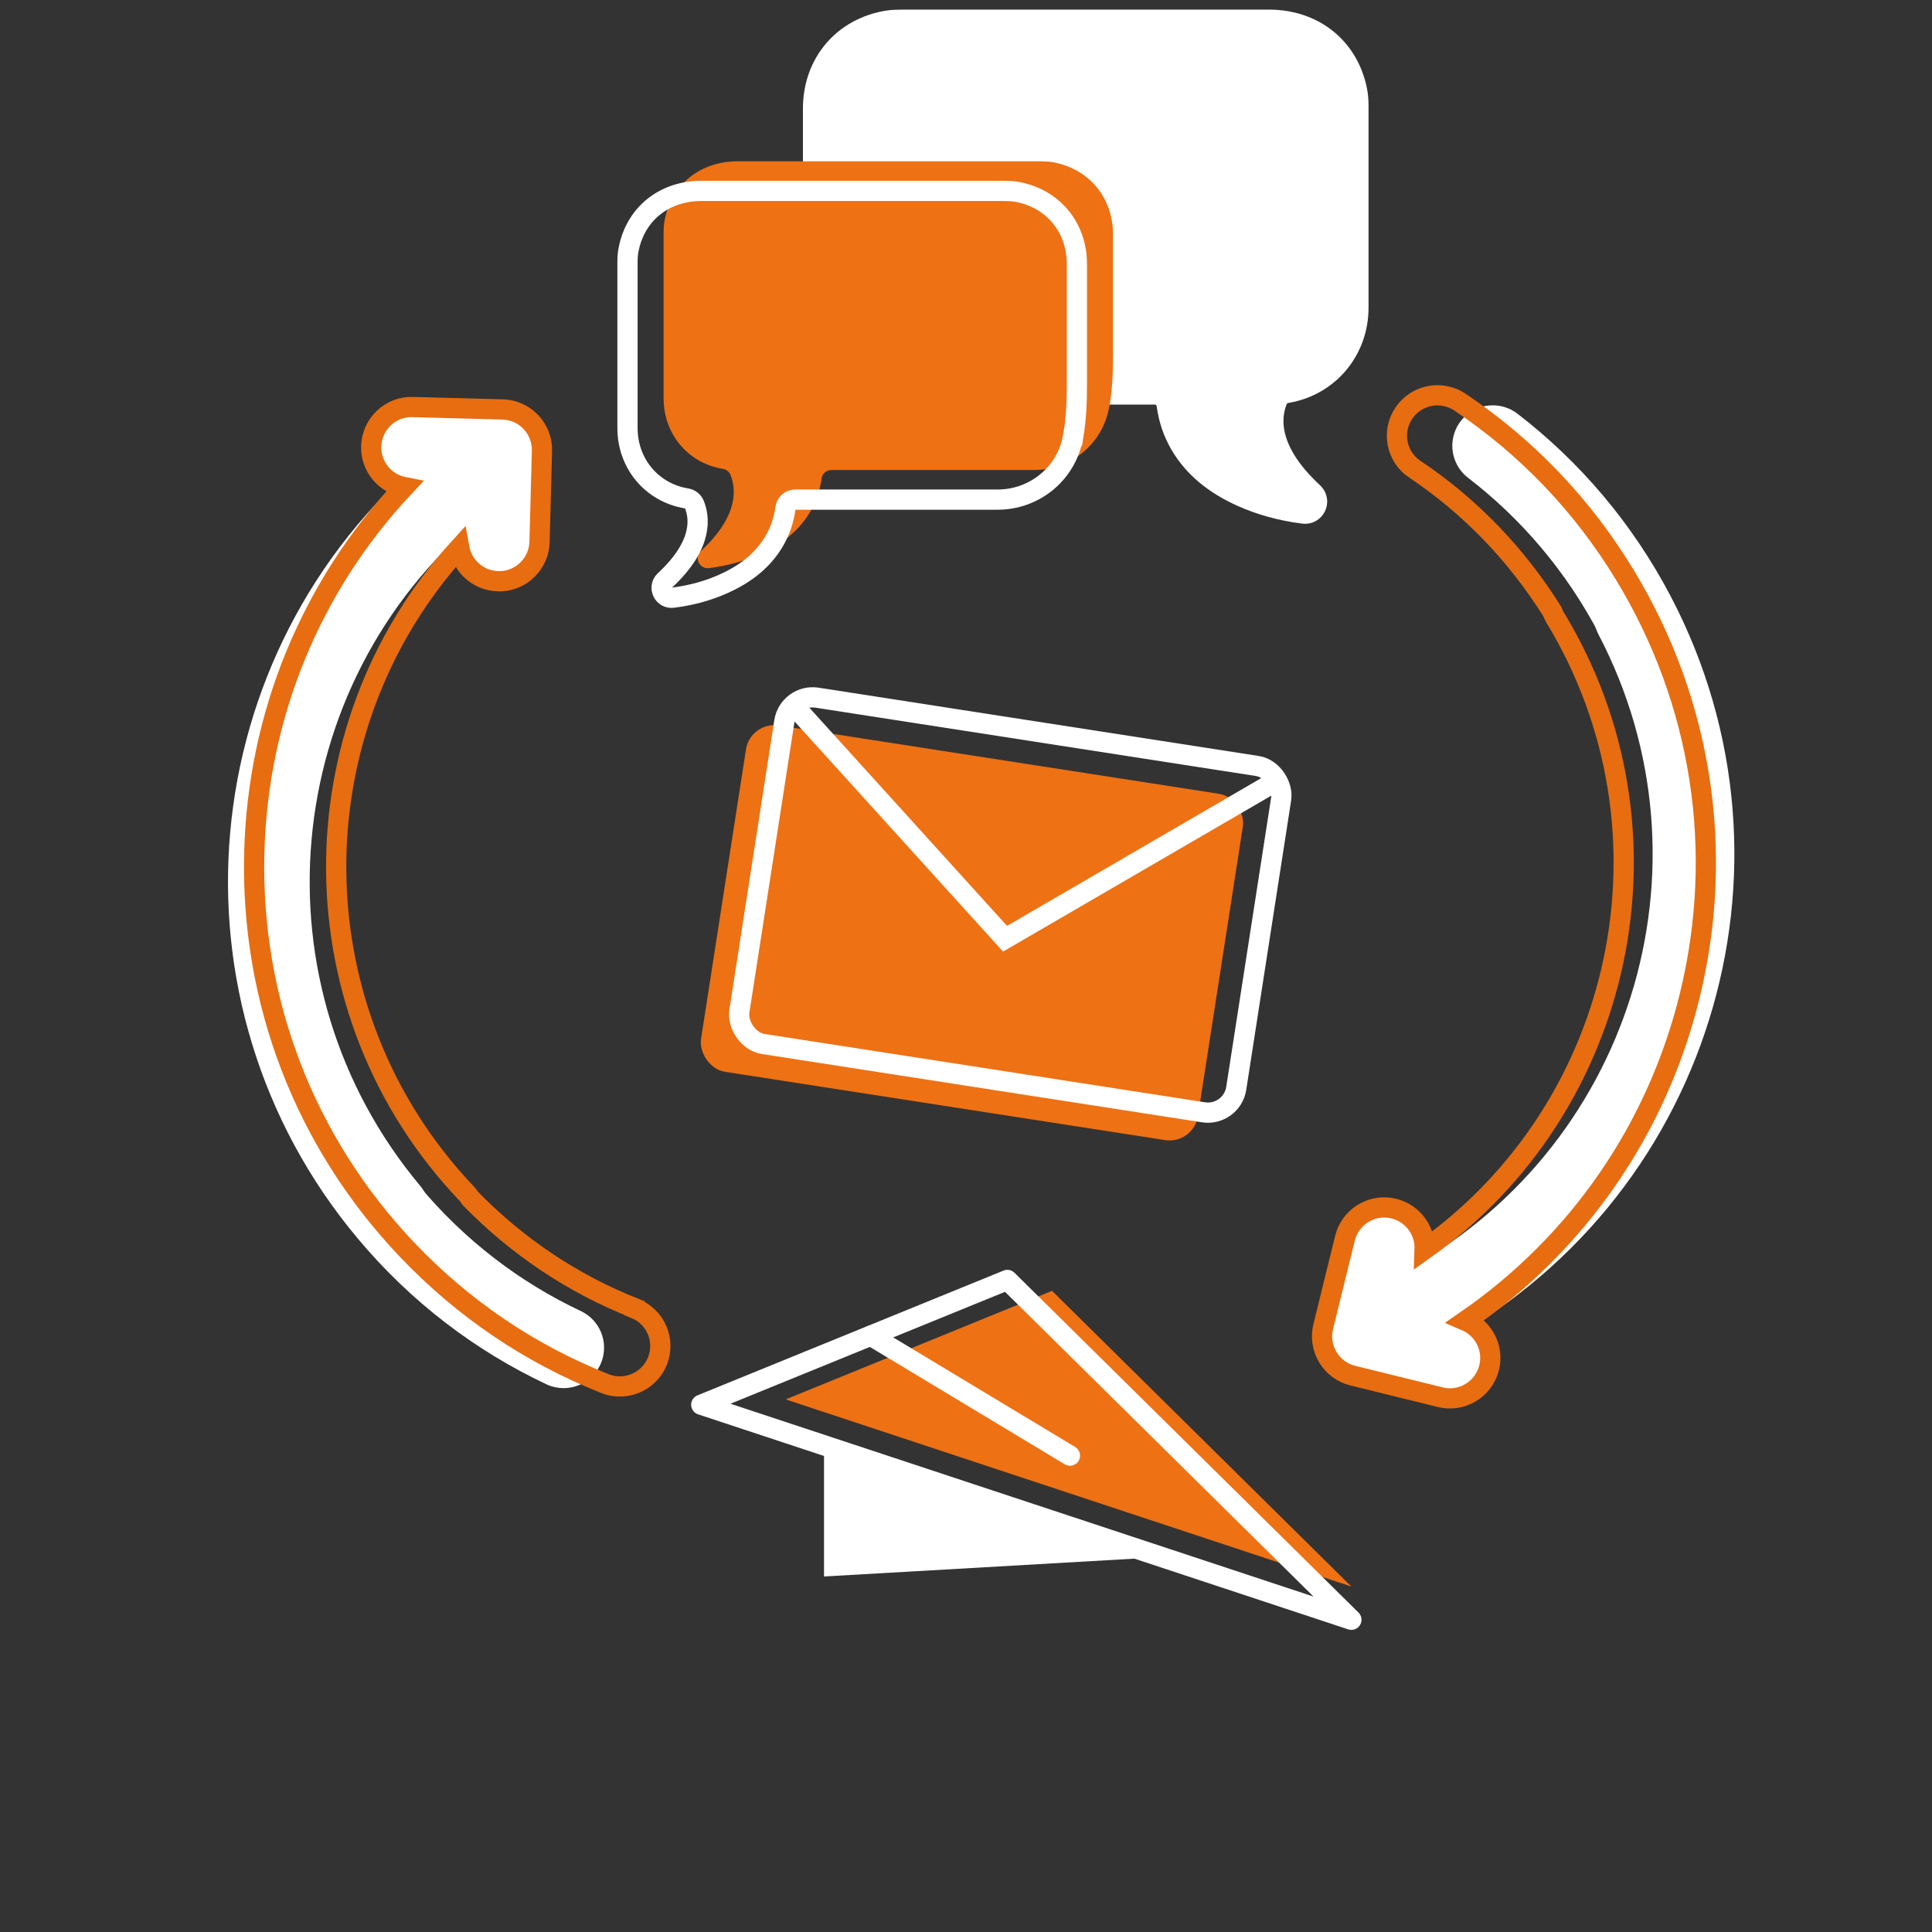 <?xml version="1.0" encoding="UTF-8"?><svg id="a" xmlns="http://www.w3.org/2000/svg" viewBox="0 0 192 192"><rect x="0" y="0" width="192" height="192" fill="#333333" stroke="none"/><defs><style>.b,.c{fill:#fff;}.d{fill:#ee7114;}.e,.c,.f,.g,.h{stroke:#fff;}.e,.c,.g,.i{stroke-miterlimit:10;}.e,.f,.g,.i,.h{fill:none;}.e,.f,.h{stroke-linecap:round;}.e,.h{stroke-width:8.04px;}.c,.f,.g,.i{stroke-width:2.01px;}.f,.h{stroke-linejoin:round;}.i{stroke:#e76d10;}</style></defs><path class="c" d="m80.8,25.12s0-.05,0-.07v-14.27c0-4.5,2.97-8.01,7.4-8.73.53-.09,1.02-.07,1.51-.09,12.14,0,24.27,0,36.39,0,4.49,0,7.93,2.77,8.77,7.06.09.46.13.95.13,1.56,0,6.66,0,13.32,0,19.98,0,4.33-2.99,7.8-7.11,8.49-.44.07-.8.35-.96.76-.54,1.37-1.26,4.7,3.62,9.2h0c.79.82.11,2.18-1.02,2.03h0c-2.25-.29-4.24-.84-6.1-1.67-2.81-1.26-4.8-2.93-6.1-5.11-.73-1.23-1.19-2.56-1.39-4.05-.08-.58-.6-1.01-1.19-1.01-3.93,0-7.85,0-11.77.01,0,0-6.72,0-12.66,0-4.5,0-8.37-3.24-9.09-7.69-.35-2.15-.43-3.76-.43-6.39Z"/><path class="d" d="m110.24,40.38c-.59,3.66-3.78,6.33-7.49,6.33-4.89,0-10.43,0-10.43,0-3.23,0-6.46,0-9.69,0-.49,0-.91.35-.98.83-.17,1.22-.54,2.32-1.14,3.33-1.07,1.8-2.71,3.18-5.02,4.21-1.53.69-3.18,1.14-5.03,1.38-.93.12-1.49-1-.84-1.67h0c4.02-3.71,3.43-6.45,2.98-7.58-.13-.34-.44-.56-.79-.62-3.4-.56-5.86-3.42-5.86-6.99,0-5.49,0-10.97,0-16.46,0-.5.03-.91.11-1.29.69-3.53,3.52-5.81,7.23-5.82,9.99,0,19.97,0,29.98,0,.41.02.81,0,1.24.07,3.65.6,6.1,3.49,6.1,7.2v11.76s0,.04,0,.06c0,2.17-.07,3.49-.35,5.26Z"/><path class="g" d="m106.65,43.32c-.59,3.66-3.78,6.33-7.49,6.33-4.89,0-10.43,0-10.43,0-3.23,0-6.46,0-9.69,0-.49,0-.91.35-.98.83-.17,1.22-.54,2.32-1.14,3.33-1.07,1.8-2.71,3.18-5.02,4.21-1.53.69-3.18,1.14-5.03,1.38-.93.12-1.49-1-.84-1.67h0c4.02-3.71,3.43-6.45,2.98-7.58-.13-.34-.44-.56-.79-.62-3.4-.56-5.86-3.42-5.86-6.99,0-5.49,0-10.97,0-16.46,0-.5.03-.91.11-1.29.69-3.53,3.52-5.81,7.23-5.82,9.99,0,19.97,0,29.98,0,.41.02.81,0,1.24.07,3.65.6,6.1,3.49,6.1,7.2v11.76s0,.04,0,.06c0,2.17-.07,3.49-.35,5.26Z"/><g><g><polyline class="h" points="41.04 43.51 49.94 44.32 49.12 53.32"/><path class="e" d="m56.01,133.93c-6.51-3.07-12.48-7.57-17.4-13.46-18.15-21.7-15.27-54,6.43-72.15"/><path class="e" d="m38.67,120.42c-18.12-21.66-15.25-53.91,6.42-72.03"/></g><path class="i" d="m63.08,130.01c-6.17-2.44-11.66-6.12-16.33-10.9-.12-.18-.25-.36-.4-.52-17.1-17.99-17.17-46.06-.71-64.14.33,1.84,1.91,3.26,3.85,3.31.12,0,.25,0,.37,0,2.05-.13,3.7-1.81,3.76-3.91l.24-9.03c.06-2.22-1.69-4.07-3.91-4.13l-8.93-.24c-2.22-.07-4.07,1.69-4.13,3.91-.05,2,1.36,3.68,3.26,4.05-9.27,9.89-14.53,22.67-14.88,36.33-.37,14.75,5.02,28.76,15.19,39.46,5.58,5.86,12.19,10.34,19.66,13.3.57.23,1.16.31,1.73.28,1.51-.1,2.89-1.04,3.49-2.53.82-2.07-.19-4.4-2.26-5.22Z"/></g><g><g><polyline class="h" points="143.74 135.83 135.22 133.14 137.93 124.52"/><path class="e" d="m148.35,44.3c5.71,4.39,10.58,10.06,14.14,16.86,13.12,25.06,3.43,56.01-21.63,69.13"/><path class="e" d="m162.42,61.19c13.09,25.02,3.43,55.92-21.6,69.02"/></g><path class="i" d="m140.61,46.63c5.51,3.7,10.09,8.46,13.64,14.12.08.2.17.4.28.59,12.89,21.22,6.97,48.66-12.95,62.83.07-1.87-1.17-3.59-3.06-4.06-.12-.03-.24-.05-.36-.07-2.03-.31-4,.98-4.5,3.02l-2.16,8.78c-.53,2.16.79,4.34,2.94,4.87l8.68,2.14c2.16.54,4.34-.79,4.87-2.94.48-1.94-.55-3.89-2.33-4.65,11.16-7.69,19.02-19.06,22.27-32.33,3.5-14.33,1.21-29.17-6.45-41.79-4.2-6.92-9.71-12.69-16.38-17.17-.51-.34-1.07-.55-1.64-.64-1.49-.23-3.05.4-3.95,1.73-1.24,1.84-.75,4.34,1.1,5.58Z"/></g><polygon class="d" points="104.55 128.28 78.08 139.07 134.3 157.67 104.55 128.28"/><polygon class="f" points="100.11 127.2 69.69 139.6 134.3 160.97 100.11 127.2"/><polygon class="b" points="81.89 144.09 81.89 156.67 115.46 154.74 81.89 144.09"/><line class="f" x1="86.54" y1="132.74" x2="106.33" y2="144.66"/><rect class="d" x="71.61" y="75.28" width="49.97" height="34.83" rx="2.85" ry="2.85" transform="translate(15.35 -13.71) rotate(8.82)"/><g><rect class="g" x="75.42" y="72.51" width="49.97" height="34.83" rx="2.85" ry="2.85" transform="translate(14.97 -14.32) rotate(8.82)"/><polyline class="g" points="78.83 70.06 99.88 93.29 126.99 77.53"/></g></svg>